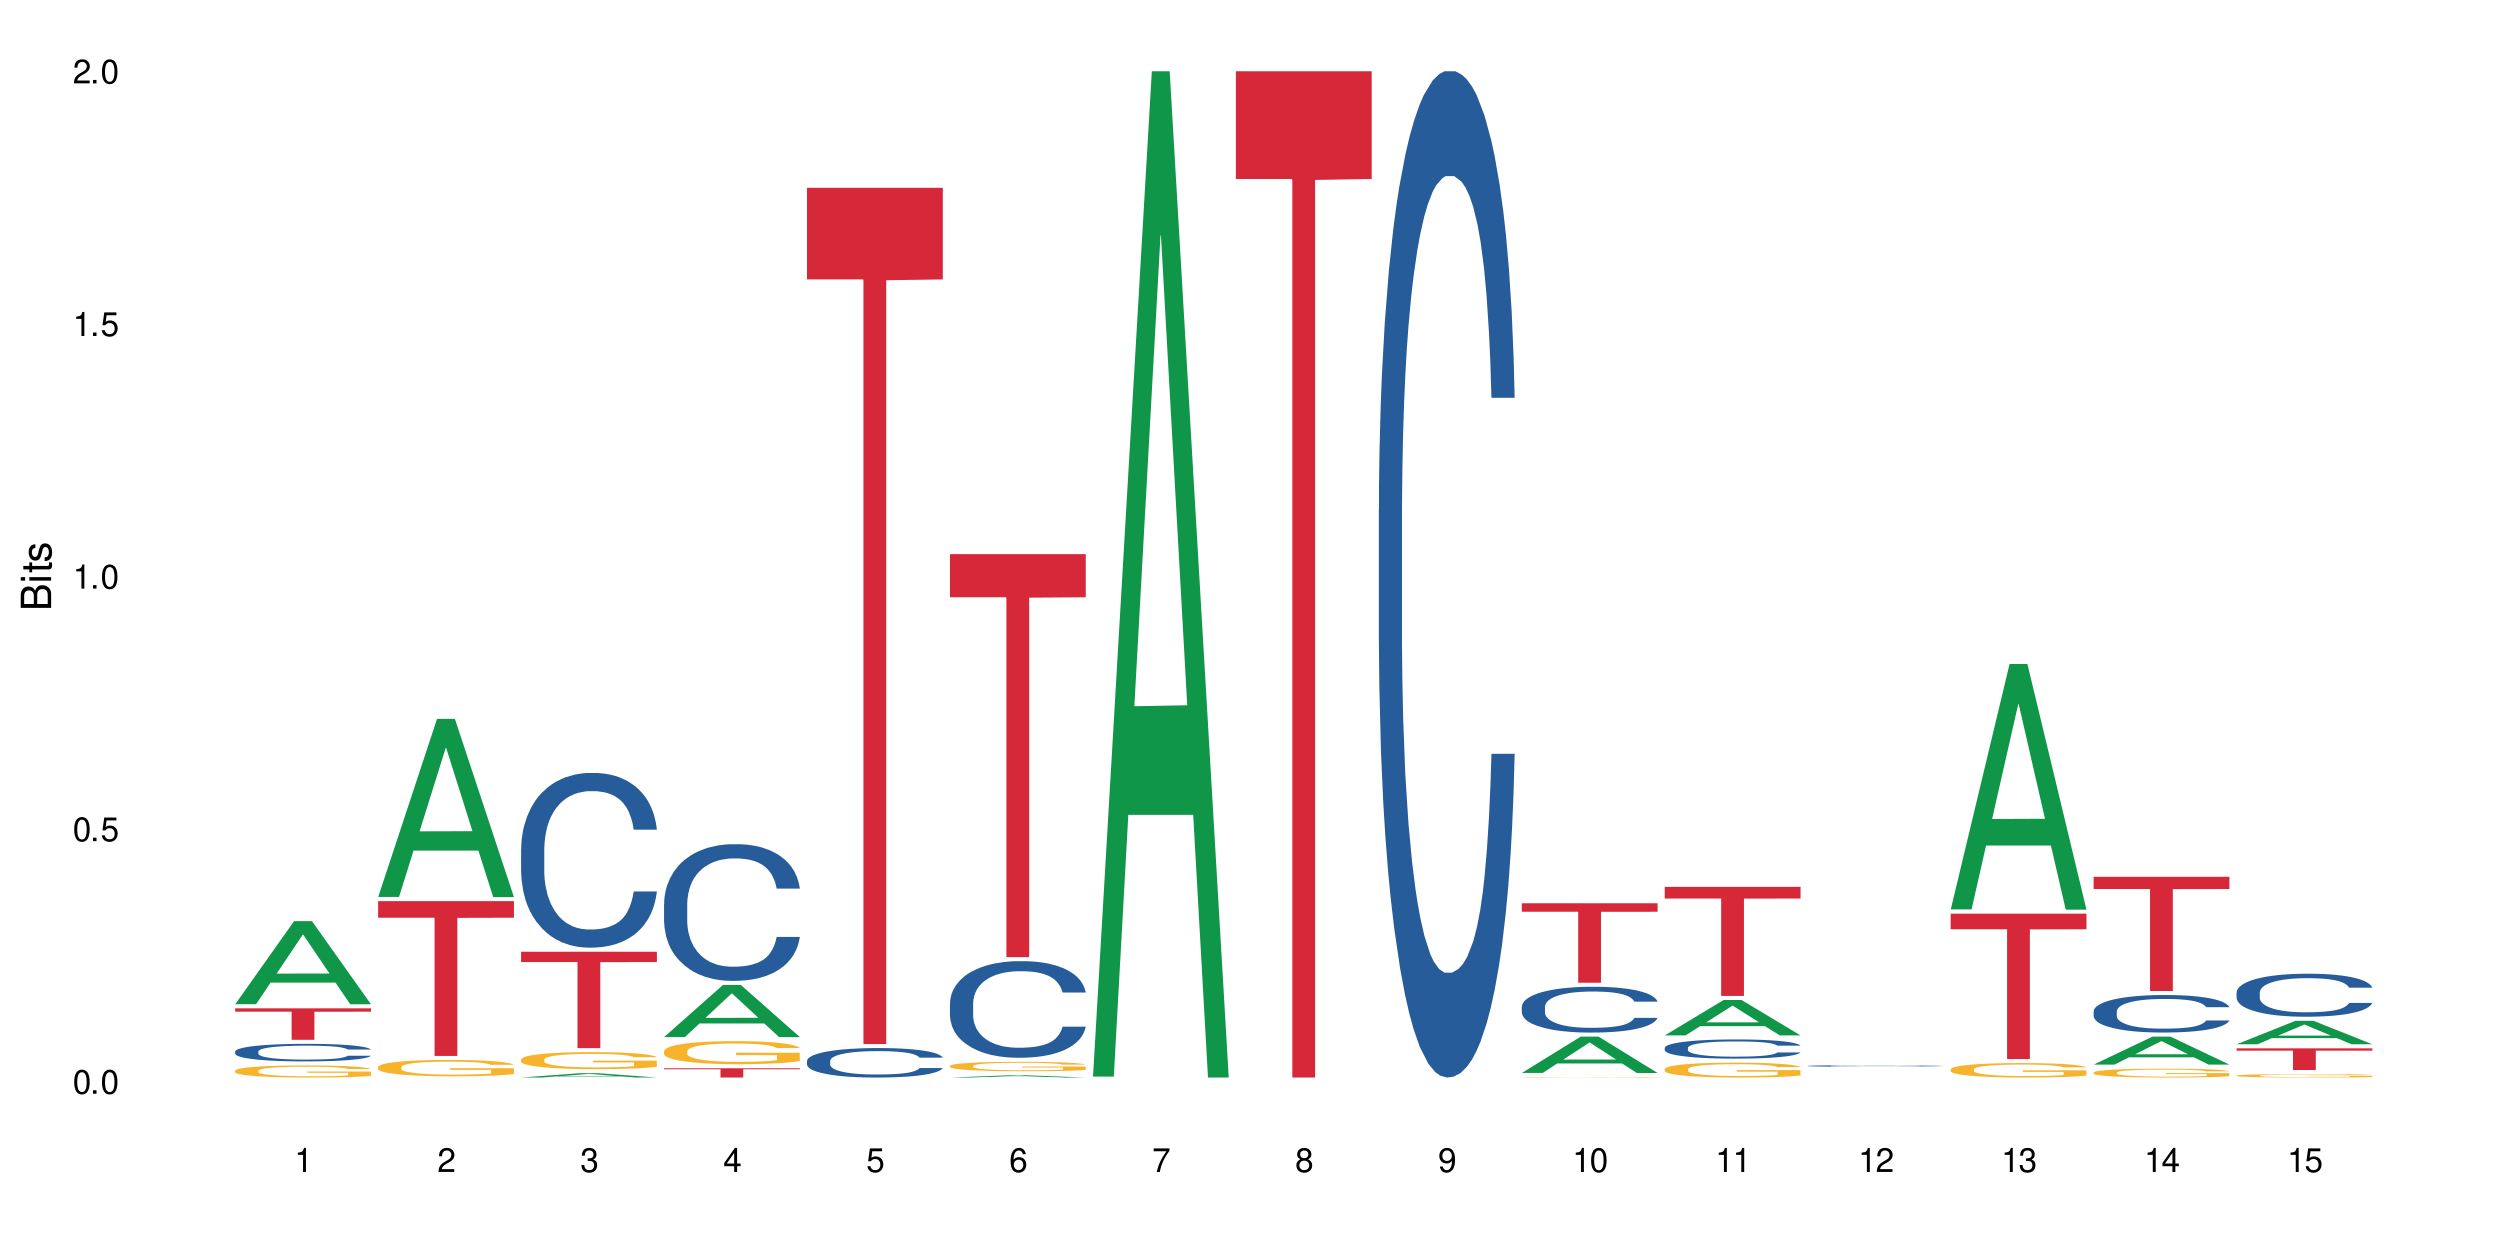 <?xml version="1.0" encoding="UTF-8"?>
<svg xmlns="http://www.w3.org/2000/svg" xmlns:xlink="http://www.w3.org/1999/xlink" width="720" height="360" viewBox="0 0 720 360">
<defs>
<g>
<g id="glyph-0-0">
</g>
<g id="glyph-0-1">
<path d="M 2.641 -6.938 C 2 -6.938 1.422 -6.656 1.078 -6.172 C 0.641 -5.562 0.406 -4.641 0.406 -3.359 C 0.406 -1.016 1.188 0.219 2.641 0.219 C 4.078 0.219 4.859 -1.016 4.859 -3.297 C 4.859 -4.641 4.656 -5.547 4.203 -6.172 C 3.844 -6.656 3.281 -6.938 2.641 -6.938 Z M 2.641 -6.188 C 3.547 -6.188 4 -5.25 4 -3.375 C 4 -1.406 3.562 -0.484 2.625 -0.484 C 1.734 -0.484 1.281 -1.438 1.281 -3.344 C 1.281 -5.25 1.734 -6.188 2.641 -6.188 Z M 2.641 -6.188 "/>
</g>
<g id="glyph-0-2">
<path d="M 1.828 -1 L 0.828 -1 L 0.828 0 L 1.828 0 Z M 1.828 -1 "/>
</g>
<g id="glyph-0-3">
<path d="M 4.562 -6.797 L 1.062 -6.797 L 0.547 -3.094 L 1.328 -3.094 C 1.719 -3.562 2.047 -3.734 2.578 -3.734 C 3.484 -3.734 4.062 -3.109 4.062 -2.094 C 4.062 -1.125 3.484 -0.531 2.578 -0.531 C 1.828 -0.531 1.375 -0.906 1.188 -1.672 L 0.328 -1.672 C 0.453 -1.109 0.547 -0.844 0.75 -0.594 C 1.125 -0.078 1.828 0.219 2.594 0.219 C 3.969 0.219 4.922 -0.781 4.922 -2.219 C 4.922 -3.562 4.031 -4.484 2.719 -4.484 C 2.25 -4.484 1.859 -4.359 1.469 -4.062 L 1.734 -5.969 L 4.562 -5.969 Z M 4.562 -6.797 "/>
</g>
<g id="glyph-0-4">
<path d="M 2.484 -4.938 L 2.484 0 L 3.328 0 L 3.328 -6.938 L 2.766 -6.938 C 2.469 -5.875 2.281 -5.734 0.984 -5.562 L 0.984 -4.938 Z M 2.484 -4.938 "/>
</g>
<g id="glyph-0-5">
<path d="M 4.859 -0.828 L 1.281 -0.828 C 1.359 -1.406 1.672 -1.781 2.5 -2.281 L 3.469 -2.828 C 4.406 -3.344 4.906 -4.062 4.906 -4.906 C 4.906 -5.484 4.672 -6.031 4.266 -6.406 C 3.859 -6.766 3.375 -6.938 2.719 -6.938 C 1.859 -6.938 1.219 -6.625 0.844 -6.031 C 0.609 -5.672 0.5 -5.234 0.484 -4.531 L 1.328 -4.531 C 1.359 -5.016 1.406 -5.281 1.531 -5.516 C 1.75 -5.938 2.188 -6.203 2.703 -6.203 C 3.469 -6.203 4.031 -5.641 4.031 -4.891 C 4.031 -4.344 3.719 -3.859 3.125 -3.516 L 2.234 -3 C 0.812 -2.172 0.406 -1.531 0.328 -0.016 L 4.859 -0.016 Z M 4.859 -0.828 "/>
</g>
<g id="glyph-0-6">
<path d="M 2.125 -3.188 L 2.578 -3.188 C 3.5 -3.188 3.984 -2.766 3.984 -1.922 C 3.984 -1.062 3.469 -0.531 2.594 -0.531 C 1.656 -0.531 1.203 -1 1.156 -2.016 L 0.312 -2.016 C 0.344 -1.453 0.438 -1.094 0.609 -0.781 C 0.953 -0.109 1.625 0.219 2.547 0.219 C 3.953 0.219 4.859 -0.625 4.859 -1.938 C 4.859 -2.828 4.516 -3.297 3.703 -3.594 C 4.344 -3.844 4.656 -4.328 4.656 -5.031 C 4.656 -6.219 3.875 -6.938 2.578 -6.938 C 1.203 -6.938 0.484 -6.172 0.453 -4.703 L 1.297 -4.703 C 1.312 -5.125 1.344 -5.359 1.453 -5.578 C 1.641 -5.969 2.062 -6.203 2.594 -6.203 C 3.344 -6.203 3.797 -5.75 3.797 -5 C 3.797 -4.516 3.609 -4.219 3.25 -4.047 C 3.016 -3.953 2.703 -3.922 2.125 -3.906 Z M 2.125 -3.188 "/>
</g>
<g id="glyph-0-7">
<path d="M 3.141 -1.672 L 3.141 0 L 3.984 0 L 3.984 -1.672 L 4.984 -1.672 L 4.984 -2.438 L 3.984 -2.438 L 3.984 -6.938 L 3.359 -6.938 L 0.266 -2.578 L 0.266 -1.672 Z M 3.141 -2.438 L 1 -2.438 L 3.141 -5.5 Z M 3.141 -2.438 "/>
</g>
<g id="glyph-0-8">
<path d="M 4.781 -5.125 C 4.609 -6.266 3.891 -6.938 2.844 -6.938 C 2.094 -6.938 1.422 -6.578 1.031 -5.953 C 0.594 -5.266 0.406 -4.422 0.406 -3.172 C 0.406 -2 0.578 -1.25 0.984 -0.641 C 1.359 -0.078 1.953 0.219 2.703 0.219 C 3.984 0.219 4.922 -0.75 4.922 -2.094 C 4.922 -3.375 4.062 -4.281 2.844 -4.281 C 2.172 -4.281 1.641 -4.031 1.281 -3.516 C 1.281 -5.234 1.828 -6.188 2.797 -6.188 C 3.391 -6.188 3.797 -5.797 3.938 -5.125 Z M 2.734 -3.531 C 3.547 -3.531 4.062 -2.953 4.062 -2.031 C 4.062 -1.156 3.484 -0.531 2.703 -0.531 C 1.922 -0.531 1.328 -1.188 1.328 -2.078 C 1.328 -2.938 1.906 -3.531 2.734 -3.531 Z M 2.734 -3.531 "/>
</g>
<g id="glyph-0-9">
<path d="M 4.984 -6.797 L 0.438 -6.797 L 0.438 -5.969 L 4.109 -5.969 C 2.5 -3.656 1.828 -2.234 1.328 0 L 2.219 0 C 2.594 -2.172 3.453 -4.047 4.984 -6.094 Z M 4.984 -6.797 "/>
</g>
<g id="glyph-0-10">
<path d="M 3.75 -3.656 C 4.469 -4.094 4.688 -4.438 4.688 -5.078 C 4.688 -6.172 3.844 -6.938 2.641 -6.938 C 1.438 -6.938 0.594 -6.172 0.594 -5.094 C 0.594 -4.438 0.812 -4.094 1.516 -3.656 C 0.734 -3.266 0.359 -2.703 0.359 -1.922 C 0.359 -0.656 1.281 0.219 2.641 0.219 C 3.984 0.219 4.922 -0.656 4.922 -1.922 C 4.922 -2.703 4.531 -3.266 3.75 -3.656 Z M 2.641 -6.188 C 3.359 -6.188 3.812 -5.75 3.812 -5.062 C 3.812 -4.406 3.344 -3.984 2.641 -3.984 C 1.922 -3.984 1.453 -4.406 1.453 -5.078 C 1.453 -5.75 1.922 -6.188 2.641 -6.188 Z M 2.641 -3.266 C 3.484 -3.266 4.062 -2.719 4.062 -1.906 C 4.062 -1.078 3.484 -0.531 2.625 -0.531 C 1.797 -0.531 1.219 -1.094 1.219 -1.906 C 1.219 -2.719 1.781 -3.266 2.641 -3.266 Z M 2.641 -3.266 "/>
</g>
<g id="glyph-0-11">
<path d="M 0.516 -1.578 C 0.672 -0.453 1.406 0.219 2.438 0.219 C 3.188 0.219 3.859 -0.141 4.266 -0.766 C 4.688 -1.453 4.891 -2.297 4.891 -3.547 C 4.891 -4.719 4.703 -5.453 4.312 -6.078 C 3.938 -6.641 3.344 -6.938 2.594 -6.938 C 1.297 -6.938 0.359 -5.969 0.359 -4.625 C 0.359 -3.344 1.234 -2.453 2.453 -2.453 C 3.094 -2.453 3.578 -2.672 4.016 -3.203 C 4 -1.484 3.469 -0.531 2.5 -0.531 C 1.906 -0.531 1.484 -0.906 1.359 -1.578 Z M 2.578 -6.203 C 3.375 -6.203 3.969 -5.531 3.969 -4.641 C 3.969 -3.797 3.391 -3.188 2.547 -3.188 C 1.734 -3.188 1.234 -3.766 1.234 -4.688 C 1.234 -5.562 1.797 -6.203 2.578 -6.203 Z M 2.578 -6.203 "/>
</g>
<g id="glyph-1-0">
</g>
<g id="glyph-1-1">
<path d="M 0 -0.953 L 0 -4.891 C 0 -5.719 -0.234 -6.344 -0.734 -6.797 C -1.188 -7.234 -1.812 -7.469 -2.5 -7.469 C -3.547 -7.469 -4.188 -7 -4.625 -5.875 C -4.984 -6.688 -5.625 -7.094 -6.531 -7.094 C -7.172 -7.094 -7.734 -6.859 -8.141 -6.391 C -8.562 -5.922 -8.75 -5.344 -8.75 -4.5 L -8.75 -0.953 Z M -4.984 -2.062 L -7.766 -2.062 L -7.766 -4.219 C -7.766 -4.844 -7.688 -5.203 -7.453 -5.5 C -7.219 -5.812 -6.859 -5.969 -6.375 -5.969 C -5.891 -5.969 -5.531 -5.812 -5.297 -5.5 C -5.062 -5.203 -4.984 -4.844 -4.984 -4.219 Z M -0.984 -2.062 L -4 -2.062 L -4 -4.781 C -4 -5.766 -3.438 -6.359 -2.484 -6.359 C -1.547 -6.359 -0.984 -5.766 -0.984 -4.781 Z M -0.984 -2.062 "/>
</g>
<g id="glyph-1-2">
<path d="M -6.281 -1.797 L -6.281 -0.797 L 0 -0.797 L 0 -1.797 Z M -8.75 -1.797 L -8.75 -0.797 L -7.484 -0.797 L -7.484 -1.797 Z M -8.75 -1.797 "/>
</g>
<g id="glyph-1-3">
<path d="M -6.281 -3.047 L -6.281 -2.016 L -8.016 -2.016 L -8.016 -1.016 L -6.281 -1.016 L -6.281 -0.172 L -5.469 -0.172 L -5.469 -1.016 L -0.719 -1.016 C -0.078 -1.016 0.281 -1.453 0.281 -2.234 C 0.281 -2.5 0.25 -2.719 0.188 -3.047 L -0.641 -3.047 C -0.609 -2.906 -0.594 -2.766 -0.594 -2.562 C -0.594 -2.141 -0.719 -2.016 -1.156 -2.016 L -5.469 -2.016 L -5.469 -3.047 Z M -6.281 -3.047 "/>
</g>
<g id="glyph-1-4">
<path d="M -4.531 -5.25 C -5.766 -5.25 -6.469 -4.422 -6.469 -2.969 C -6.469 -1.516 -5.719 -0.562 -4.547 -0.562 C -3.562 -0.562 -3.094 -1.062 -2.734 -2.562 L -2.516 -3.484 C -2.344 -4.188 -2.094 -4.469 -1.641 -4.469 C -1.047 -4.469 -0.641 -3.875 -0.641 -3 C -0.641 -2.453 -0.797 -2 -1.062 -1.75 C -1.25 -1.594 -1.422 -1.531 -1.875 -1.469 L -1.875 -0.406 C -0.422 -0.453 0.281 -1.266 0.281 -2.922 C 0.281 -4.5 -0.5 -5.516 -1.719 -5.516 C -2.656 -5.516 -3.172 -4.984 -3.469 -3.734 L -3.703 -2.766 C -3.891 -1.953 -4.156 -1.609 -4.594 -1.609 C -5.188 -1.609 -5.547 -2.125 -5.547 -2.938 C -5.547 -3.75 -5.203 -4.172 -4.531 -4.203 Z M -4.531 -5.25 "/>
</g>
</g>
</defs>
<rect x="-72" y="-36" width="864" height="432" fill="rgb(100%, 100%, 100%)" fill-opacity="1"/>
<path fill-rule="nonzero" fill="rgb(6.275%, 58.824%, 28.235%)" fill-opacity="1" d="M 67.73 289.211 L 67.773 289.188 L 84.695 265.281 L 89.836 265.281 L 106.844 289.23 L 100.867 289.23 L 96.605 282.98 L 77.926 282.98 L 73.75 289.211 L 67.73 289.211 L 79.723 280.395 L 94.895 280.371 L 87.328 269.195 L 87.246 269.172 L 87.16 269.238 L 79.684 280.371 L 79.723 280.395 Z M 67.73 289.211 "/>
<path fill-rule="nonzero" fill="rgb(14.51%, 36.078%, 60%)" fill-opacity="1" d="M 67.73 302.832 L 67.777 302.828 L 67.777 302.715 L 67.922 302.539 L 68.254 302.316 L 68.59 302.164 L 69.449 301.895 L 70.641 301.629 L 71.879 301.426 L 72.785 301.305 L 73.598 301.215 L 75.457 301.043 L 76.652 300.953 L 77.938 300.875 L 79.512 300.797 L 80.656 300.75 L 83.234 300.676 L 85.141 300.645 L 86.621 300.633 L 89.816 300.633 L 91.723 300.648 L 93.105 300.672 L 94.633 300.711 L 95.922 300.75 L 98.164 300.852 L 100.168 300.984 L 101.074 301.055 L 102.504 301.199 L 103.602 301.34 L 104.363 301.457 L 105.223 301.629 L 105.984 301.836 L 106.559 302.074 L 106.844 302.273 L 100.168 302.273 L 99.832 302.086 L 99.449 301.945 L 98.734 301.754 L 98.02 301.621 L 97.02 301.484 L 96.113 301.398 L 94.871 301.312 L 93.773 301.254 L 92.629 301.215 L 91.531 301.188 L 89.434 301.156 L 87 301.156 L 86.094 301.168 L 84.234 301.203 L 83.234 301.238 L 81.801 301.301 L 80.801 301.363 L 79.609 301.453 L 78.797 301.531 L 77.797 301.652 L 77.078 301.758 L 76.27 301.91 L 75.793 302.027 L 75.363 302.156 L 74.98 302.309 L 74.695 302.469 L 74.504 302.641 L 74.41 302.809 L 74.41 303.523 L 74.504 303.691 L 74.742 303.887 L 75.363 304.168 L 76.27 304.41 L 77.32 304.605 L 78.32 304.746 L 78.891 304.809 L 79.656 304.883 L 80.848 304.977 L 82.566 305.066 L 83.566 305.105 L 85.094 305.141 L 86.668 305.16 L 88.766 305.16 L 90.625 305.141 L 91.867 305.117 L 93.156 305.082 L 94.918 305.004 L 96.016 304.93 L 96.969 304.84 L 97.688 304.754 L 98.164 304.68 L 98.879 304.535 L 99.449 304.379 L 99.879 304.219 L 100.168 304.059 L 106.844 304.059 L 106.559 304.246 L 106.129 304.426 L 105.699 304.559 L 105.031 304.723 L 104.27 304.863 L 103.172 305.027 L 102.266 305.133 L 101.074 305.25 L 99.977 305.336 L 98.781 305.414 L 97.02 305.508 L 95.875 305.555 L 94.633 305.594 L 93.156 305.633 L 91.293 305.664 L 89.289 305.684 L 87.43 305.688 L 85.426 305.68 L 83.949 305.66 L 81.992 305.617 L 79.559 305.535 L 77.797 305.445 L 76.414 305.359 L 75.219 305.266 L 73.883 305.141 L 72.168 304.938 L 71.117 304.781 L 70.402 304.652 L 69.59 304.473 L 69.02 304.309 L 68.352 304.051 L 67.875 303.723 L 67.73 303.469 Z M 67.73 302.832 "/>
<path fill-rule="nonzero" fill="rgb(96.863%, 70.196%, 16.863%)" fill-opacity="1" d="M 67.73 308.344 L 67.777 308.34 L 67.777 308.277 L 67.969 308.133 L 68.445 307.934 L 69.066 307.773 L 69.734 307.645 L 70.164 307.578 L 70.879 307.484 L 71.5 307.414 L 73.074 307.27 L 75.078 307.137 L 76.172 307.078 L 77.414 307.027 L 79.18 306.965 L 79.988 306.941 L 82.469 306.891 L 85.285 306.859 L 88.383 306.852 L 89.816 306.855 L 91.77 306.867 L 94.441 306.902 L 95.969 306.934 L 97.16 306.965 L 98.402 307.008 L 99.926 307.07 L 101.359 307.148 L 102.504 307.223 L 103.648 307.32 L 104.602 307.422 L 105.414 307.531 L 106.129 307.664 L 106.559 307.777 L 106.844 307.887 L 100.215 307.887 L 99.832 307.777 L 99.402 307.691 L 98.688 307.586 L 97.973 307.508 L 97.258 307.449 L 95.922 307.367 L 94.777 307.316 L 93.344 307.27 L 91.961 307.242 L 90.387 307.223 L 89.434 307.215 L 86.906 307.215 L 84.617 307.238 L 83.281 307.266 L 82.328 307.289 L 80.992 307.336 L 80.18 307.375 L 79.703 307.402 L 78.273 307.5 L 77.32 307.59 L 76.793 307.648 L 76.125 307.746 L 75.648 307.832 L 75.125 307.957 L 74.84 308.055 L 74.457 308.27 L 74.41 308.84 L 74.551 308.961 L 74.84 309.094 L 75.219 309.207 L 75.793 309.328 L 76.363 309.422 L 77.367 309.543 L 78.227 309.625 L 78.891 309.68 L 80.18 309.766 L 80.703 309.797 L 81.945 309.852 L 83.234 309.898 L 84.809 309.934 L 86 309.953 L 87.906 309.969 L 90.34 309.969 L 93.203 309.949 L 95.016 309.926 L 96.254 309.898 L 97.066 309.879 L 98.066 309.844 L 98.781 309.812 L 99.449 309.777 L 100.262 309.723 L 100.262 308.961 L 88.48 308.957 L 88.48 308.602 L 106.797 308.602 L 106.844 309.844 L 105.844 309.93 L 104.602 310.012 L 103.41 310.074 L 102.168 310.129 L 100.406 310.188 L 98.973 310.227 L 96.781 310.273 L 94.777 310.301 L 92.676 310.32 L 90.816 310.328 L 88.621 310.332 L 86.668 310.324 L 84.57 310.309 L 82.898 310.281 L 81.371 310.25 L 79.848 310.207 L 77.938 310.141 L 76.699 310.086 L 75.41 310.02 L 74.121 309.941 L 72.977 309.855 L 72.215 309.789 L 71.453 309.711 L 70.641 309.617 L 69.879 309.508 L 69.305 309.41 L 68.781 309.301 L 68.398 309.195 L 68.016 309.051 L 67.828 308.938 L 67.73 308.84 Z M 67.73 308.344 "/>
<path fill-rule="nonzero" fill="rgb(83.922%, 15.686%, 22.353%)" fill-opacity="1" d="M 67.73 290.395 L 106.844 290.395 L 106.844 291.367 L 90.543 291.375 L 90.543 299.469 L 83.984 299.469 L 83.984 291.383 L 83.891 291.367 L 67.73 291.367 Z M 67.73 290.395 "/>
<path fill-rule="nonzero" fill="rgb(6.275%, 58.824%, 28.235%)" fill-opacity="1" d="M 108.902 258.32 L 108.945 258.27 L 125.867 207.031 L 131.008 207.031 L 148.016 258.367 L 142.039 258.367 L 137.777 244.965 L 119.098 244.965 L 114.922 258.32 L 108.902 258.32 L 120.895 239.422 L 136.062 239.375 L 128.5 215.418 L 128.418 215.371 L 128.332 215.516 L 120.855 239.375 L 120.895 239.422 Z M 108.902 258.32 "/>
<path fill-rule="nonzero" fill="rgb(96.863%, 70.196%, 16.863%)" fill-opacity="1" d="M 108.902 307.285 L 108.949 307.281 L 108.949 307.195 L 109.141 307 L 109.617 306.734 L 110.238 306.516 L 110.906 306.344 L 111.336 306.254 L 112.051 306.125 L 112.672 306.027 L 114.246 305.836 L 116.25 305.656 L 117.344 305.578 L 118.586 305.504 L 120.352 305.422 L 121.16 305.391 L 123.641 305.324 L 126.457 305.281 L 129.555 305.266 L 130.988 305.273 L 132.941 305.289 L 135.613 305.336 L 137.141 305.379 L 138.332 305.422 L 139.574 305.477 L 141.098 305.562 L 142.531 305.668 L 143.676 305.77 L 144.82 305.898 L 145.773 306.039 L 146.586 306.188 L 147.301 306.367 L 147.73 306.52 L 148.016 306.668 L 141.387 306.668 L 141.004 306.52 L 140.574 306.402 L 139.859 306.262 L 139.145 306.156 L 138.43 306.074 L 137.094 305.965 L 135.949 305.895 L 134.516 305.836 L 133.133 305.797 L 131.559 305.77 L 130.605 305.762 L 128.078 305.762 L 125.789 305.793 L 124.453 305.828 L 123.5 305.859 L 122.164 305.926 L 121.352 305.977 L 120.875 306.012 L 119.445 306.145 L 118.488 306.266 L 117.965 306.348 L 117.297 306.477 L 116.82 306.594 L 116.297 306.766 L 116.008 306.895 L 115.629 307.188 L 115.582 307.961 L 115.723 308.121 L 116.008 308.301 L 116.391 308.453 L 116.965 308.617 L 117.535 308.742 L 118.539 308.91 L 119.395 309.023 L 120.062 309.094 L 121.352 309.211 L 121.875 309.25 L 123.117 309.328 L 124.406 309.387 L 125.98 309.438 L 127.172 309.465 L 129.078 309.484 L 131.512 309.484 L 134.375 309.461 L 136.188 309.426 L 137.426 309.391 L 138.238 309.363 L 139.238 309.312 L 139.953 309.27 L 140.621 309.223 L 141.434 309.152 L 141.434 308.121 L 129.652 308.117 L 129.652 307.637 L 147.969 307.633 L 148.016 309.312 L 147.016 309.43 L 145.773 309.543 L 144.582 309.629 L 143.34 309.703 L 141.578 309.781 L 140.145 309.836 L 137.949 309.895 L 135.949 309.934 L 133.848 309.961 L 131.988 309.973 L 129.793 309.977 L 127.84 309.969 L 125.742 309.941 L 124.07 309.906 L 122.543 309.863 L 121.02 309.809 L 119.109 309.719 L 117.871 309.645 L 116.582 309.555 L 115.293 309.449 L 114.148 309.332 L 113.387 309.242 L 112.625 309.137 L 111.812 309.008 L 111.051 308.863 L 110.477 308.73 L 109.953 308.578 L 109.57 308.438 L 109.188 308.242 L 108.996 308.09 L 108.902 307.957 Z M 108.902 307.285 "/>
<path fill-rule="nonzero" fill="rgb(83.922%, 15.686%, 22.353%)" fill-opacity="1" d="M 108.902 259.531 L 148.016 259.531 L 148.016 264.301 L 131.715 264.344 L 131.715 304.105 L 125.156 304.105 L 125.156 264.387 L 125.062 264.301 L 108.902 264.301 Z M 108.902 259.531 "/>
<path fill-rule="nonzero" fill="rgb(6.275%, 58.824%, 28.235%)" fill-opacity="1" d="M 150.074 310.332 L 150.117 310.328 L 167.039 309.074 L 172.18 309.074 L 189.188 310.332 L 183.211 310.332 L 178.949 310.004 L 160.27 310.004 L 156.09 310.332 L 150.074 310.332 L 162.066 309.867 L 177.234 309.867 L 169.672 309.281 L 169.59 309.277 L 169.504 309.281 L 162.027 309.867 L 162.066 309.867 Z M 150.074 310.332 "/>
<path fill-rule="nonzero" fill="rgb(14.51%, 36.078%, 60%)" fill-opacity="1" d="M 150.074 244.512 L 150.121 244.465 L 150.121 243.363 L 150.266 241.613 L 150.598 239.406 L 150.934 237.891 L 151.793 235.176 L 152.984 232.555 L 154.223 230.531 L 155.129 229.336 L 155.941 228.414 L 157.801 226.715 L 158.992 225.84 L 160.281 225.059 L 161.855 224.277 L 163 223.816 L 165.578 223.082 L 167.484 222.758 L 168.965 222.621 L 172.16 222.621 L 174.066 222.805 L 175.449 223.035 L 176.977 223.402 L 178.266 223.816 L 180.508 224.828 L 182.508 226.117 L 183.414 226.852 L 184.848 228.277 L 185.945 229.656 L 186.707 230.852 L 187.566 232.555 L 188.328 234.625 L 188.902 236.969 L 189.188 238.949 L 182.508 238.949 L 182.176 237.109 L 181.793 235.684 L 181.078 233.797 L 180.363 232.465 L 179.359 231.129 L 178.453 230.254 L 177.215 229.383 L 176.117 228.828 L 174.973 228.414 L 173.875 228.141 L 171.777 227.863 L 169.344 227.863 L 168.438 227.957 L 166.578 228.324 L 165.578 228.645 L 164.145 229.289 L 163.145 229.887 L 161.953 230.809 L 161.141 231.59 L 160.137 232.785 L 159.422 233.844 L 158.613 235.359 L 158.137 236.512 L 157.707 237.797 L 157.324 239.316 L 157.039 240.926 L 156.848 242.629 L 156.754 244.281 L 156.754 251.41 L 156.848 253.066 L 157.086 255 L 157.707 257.805 L 158.613 260.242 L 159.66 262.172 L 160.664 263.555 L 161.234 264.195 L 162 264.934 L 163.191 265.852 L 164.91 266.773 L 165.91 267.141 L 167.438 267.508 L 169.012 267.691 L 171.109 267.691 L 172.969 267.508 L 174.211 267.277 L 175.496 266.91 L 177.262 266.129 L 178.359 265.391 L 179.312 264.52 L 180.027 263.645 L 180.508 262.91 L 181.223 261.484 L 181.793 259.918 L 182.223 258.309 L 182.508 256.746 L 189.188 256.746 L 188.902 258.586 L 188.473 260.379 L 188.043 261.715 L 187.375 263.324 L 186.613 264.75 L 185.516 266.359 L 184.609 267.418 L 183.414 268.566 L 182.32 269.441 L 181.125 270.223 L 179.359 271.141 L 178.215 271.602 L 176.977 272.016 L 175.496 272.383 L 173.637 272.707 L 171.633 272.891 L 169.773 272.934 L 167.77 272.844 L 166.293 272.66 L 164.336 272.246 L 161.902 271.418 L 160.137 270.543 L 158.754 269.668 L 157.562 268.75 L 156.227 267.508 L 154.512 265.484 L 153.461 263.922 L 152.746 262.633 L 151.934 260.84 L 151.363 259.23 L 150.695 256.652 L 150.219 253.391 L 150.074 250.859 Z M 150.074 244.512 "/>
<path fill-rule="nonzero" fill="rgb(96.863%, 70.196%, 16.863%)" fill-opacity="1" d="M 150.074 305.113 L 150.121 305.109 L 150.121 305.02 L 150.312 304.816 L 150.789 304.543 L 151.41 304.312 L 152.078 304.133 L 152.508 304.039 L 153.223 303.906 L 153.844 303.809 L 155.418 303.605 L 157.418 303.418 L 158.516 303.34 L 159.758 303.262 L 161.523 303.18 L 162.332 303.148 L 164.812 303.074 L 167.629 303.031 L 170.727 303.016 L 172.16 303.023 L 174.113 303.039 L 176.785 303.09 L 178.312 303.133 L 179.504 303.18 L 180.746 303.238 L 182.27 303.324 L 183.703 303.434 L 184.848 303.539 L 185.992 303.676 L 186.945 303.816 L 187.758 303.973 L 188.473 304.16 L 188.902 304.316 L 189.188 304.473 L 182.559 304.473 L 182.176 304.316 L 181.746 304.195 L 181.031 304.051 L 180.316 303.941 L 179.602 303.859 L 178.266 303.742 L 177.121 303.668 L 175.688 303.605 L 174.305 303.566 L 172.73 303.539 L 171.777 303.531 L 169.25 303.531 L 166.961 303.562 L 165.625 303.598 L 164.672 303.633 L 163.336 303.699 L 162.523 303.754 L 162.047 303.789 L 160.617 303.93 L 159.66 304.055 L 159.137 304.141 L 158.469 304.273 L 157.992 304.395 L 157.469 304.574 L 157.18 304.707 L 156.801 305.012 L 156.754 305.816 L 156.895 305.984 L 157.18 306.168 L 157.562 306.328 L 158.137 306.5 L 158.707 306.629 L 159.711 306.801 L 160.566 306.918 L 161.234 306.992 L 162.523 307.113 L 163.047 307.156 L 164.289 307.234 L 165.578 307.297 L 167.148 307.352 L 168.344 307.379 L 170.25 307.402 L 172.684 307.402 L 175.547 307.375 L 177.359 307.34 L 178.598 307.301 L 179.41 307.27 L 180.41 307.223 L 181.125 307.176 L 181.793 307.129 L 182.605 307.051 L 182.605 305.984 L 170.824 305.98 L 170.824 305.48 L 189.141 305.477 L 189.188 307.223 L 188.188 307.344 L 186.945 307.457 L 185.754 307.547 L 184.512 307.625 L 182.746 307.707 L 181.316 307.762 L 179.121 307.824 L 177.121 307.867 L 175.02 307.891 L 173.16 307.906 L 170.965 307.91 L 169.012 307.902 L 166.91 307.875 L 165.242 307.84 L 163.715 307.793 L 162.191 307.734 L 160.281 307.641 L 159.043 307.566 L 157.754 307.473 L 156.465 307.359 L 155.32 307.238 L 154.559 307.145 L 153.793 307.039 L 152.984 306.906 L 152.219 306.754 L 151.648 306.613 L 151.125 306.457 L 150.742 306.309 L 150.359 306.109 L 150.168 305.949 L 150.074 305.809 Z M 150.074 305.113 "/>
<path fill-rule="nonzero" fill="rgb(83.922%, 15.686%, 22.353%)" fill-opacity="1" d="M 150.074 274.098 L 189.188 274.098 L 189.188 277.07 L 172.887 277.098 L 172.887 301.855 L 166.328 301.855 L 166.328 277.121 L 166.234 277.07 L 150.074 277.07 Z M 150.074 274.098 "/>
<path fill-rule="nonzero" fill="rgb(6.275%, 58.824%, 28.235%)" fill-opacity="1" d="M 191.246 298.672 L 191.289 298.66 L 208.211 283.664 L 213.352 283.664 L 230.359 298.688 L 224.383 298.688 L 220.121 294.766 L 201.441 294.766 L 197.262 298.672 L 191.246 298.672 L 203.238 293.145 L 218.406 293.129 L 210.844 286.117 L 210.762 286.105 L 210.676 286.148 L 203.195 293.129 L 203.238 293.145 Z M 191.246 298.672 "/>
<path fill-rule="nonzero" fill="rgb(14.51%, 36.078%, 60%)" fill-opacity="1" d="M 191.246 260.266 L 191.293 260.23 L 191.293 259.367 L 191.438 258 L 191.77 256.273 L 192.105 255.086 L 192.965 252.961 L 194.156 250.91 L 195.395 249.328 L 196.301 248.395 L 197.113 247.672 L 198.973 246.34 L 200.164 245.656 L 201.453 245.047 L 203.027 244.434 L 204.172 244.074 L 206.746 243.5 L 208.656 243.246 L 210.133 243.141 L 213.332 243.141 L 215.238 243.285 L 216.621 243.465 L 218.148 243.75 L 219.438 244.074 L 221.676 244.867 L 223.68 245.875 L 224.586 246.449 L 226.02 247.566 L 227.117 248.645 L 227.879 249.578 L 228.738 250.91 L 229.5 252.531 L 230.074 254.363 L 230.359 255.914 L 223.68 255.914 L 223.348 254.473 L 222.965 253.359 L 222.25 251.883 L 221.535 250.84 L 220.531 249.797 L 219.625 249.113 L 218.387 248.43 L 217.289 247.996 L 216.145 247.672 L 215.047 247.457 L 212.949 247.242 L 210.516 247.242 L 209.609 247.312 L 207.75 247.602 L 206.746 247.852 L 205.316 248.355 L 204.316 248.824 L 203.121 249.543 L 202.312 250.156 L 201.309 251.09 L 200.594 251.918 L 199.785 253.105 L 199.309 254.004 L 198.879 255.012 L 198.496 256.199 L 198.211 257.461 L 198.02 258.789 L 197.922 260.086 L 197.922 265.664 L 198.02 266.957 L 198.258 268.469 L 198.879 270.664 L 199.785 272.57 L 200.832 274.082 L 201.836 275.16 L 202.406 275.664 L 203.172 276.242 L 204.363 276.961 L 206.082 277.68 L 207.082 277.969 L 208.609 278.254 L 210.184 278.398 L 212.281 278.398 L 214.141 278.254 L 215.383 278.074 L 216.668 277.789 L 218.434 277.176 L 219.531 276.602 L 220.484 275.918 L 221.199 275.234 L 221.676 274.656 L 222.395 273.543 L 222.965 272.32 L 223.395 271.059 L 223.68 269.836 L 230.359 269.836 L 230.074 271.273 L 229.645 272.68 L 229.215 273.723 L 228.547 274.98 L 227.781 276.098 L 226.688 277.355 L 225.781 278.184 L 224.586 279.082 L 223.488 279.766 L 222.297 280.379 L 220.531 281.098 L 219.387 281.457 L 218.148 281.781 L 216.668 282.07 L 214.809 282.32 L 212.805 282.465 L 210.945 282.5 L 208.941 282.43 L 207.465 282.285 L 205.508 281.961 L 203.074 281.312 L 201.309 280.629 L 199.926 279.945 L 198.734 279.227 L 197.398 278.254 L 195.684 276.672 L 194.633 275.449 L 193.918 274.441 L 193.105 273.039 L 192.535 271.777 L 191.867 269.766 L 191.391 267.211 L 191.246 265.23 Z M 191.246 260.266 "/>
<path fill-rule="nonzero" fill="rgb(96.863%, 70.196%, 16.863%)" fill-opacity="1" d="M 191.246 302.695 L 191.293 302.688 L 191.293 302.566 L 191.484 302.293 L 191.961 301.918 L 192.582 301.609 L 193.25 301.367 L 193.68 301.238 L 194.395 301.059 L 195.016 300.926 L 196.59 300.652 L 198.59 300.398 L 199.688 300.289 L 200.93 300.184 L 202.695 300.07 L 203.504 300.027 L 205.984 299.93 L 208.801 299.871 L 211.898 299.852 L 213.332 299.855 L 215.285 299.883 L 217.957 299.949 L 219.484 300.008 L 220.676 300.07 L 221.918 300.148 L 223.441 300.27 L 224.875 300.414 L 226.02 300.559 L 227.164 300.742 L 228.117 300.938 L 228.93 301.148 L 229.645 301.402 L 230.074 301.617 L 230.359 301.828 L 223.73 301.828 L 223.348 301.617 L 222.918 301.453 L 222.203 301.25 L 221.488 301.105 L 220.77 300.992 L 219.438 300.832 L 218.293 300.738 L 216.859 300.652 L 215.477 300.598 L 213.902 300.559 L 212.949 300.547 L 210.422 300.547 L 208.133 300.59 L 206.797 300.641 L 205.84 300.688 L 204.508 300.777 L 203.695 300.852 L 203.219 300.898 L 201.789 301.09 L 200.832 301.258 L 200.309 301.371 L 199.641 301.555 L 199.164 301.719 L 198.641 301.961 L 198.352 302.145 L 197.973 302.555 L 197.922 303.645 L 198.066 303.875 L 198.352 304.125 L 198.734 304.344 L 199.309 304.574 L 199.879 304.75 L 200.883 304.984 L 201.738 305.145 L 202.406 305.246 L 203.695 305.41 L 204.219 305.465 L 205.461 305.574 L 206.746 305.66 L 208.32 305.73 L 209.516 305.77 L 211.422 305.797 L 213.855 305.797 L 216.719 305.762 L 218.531 305.715 L 219.77 305.664 L 220.582 305.621 L 221.582 305.555 L 222.297 305.496 L 222.965 305.43 L 223.777 305.324 L 223.777 303.875 L 211.996 303.871 L 211.996 303.191 L 230.312 303.188 L 230.359 305.555 L 229.355 305.719 L 228.117 305.879 L 226.926 306 L 225.684 306.102 L 223.918 306.215 L 222.488 306.289 L 220.293 306.375 L 218.293 306.43 L 216.191 306.465 L 214.332 306.484 L 212.137 306.488 L 210.184 306.477 L 208.082 306.441 L 206.414 306.391 L 204.887 306.332 L 203.359 306.254 L 201.453 306.125 L 200.215 306.023 L 198.926 305.895 L 197.637 305.742 L 196.492 305.582 L 195.73 305.453 L 194.965 305.309 L 194.156 305.125 L 193.391 304.918 L 192.82 304.73 L 192.297 304.52 L 191.914 304.32 L 191.531 304.047 L 191.34 303.828 L 191.246 303.641 Z M 191.246 302.695 "/>
<path fill-rule="nonzero" fill="rgb(83.922%, 15.686%, 22.353%)" fill-opacity="1" d="M 191.246 307.652 L 230.359 307.652 L 230.359 307.941 L 214.059 307.941 L 214.059 310.332 L 207.5 310.332 L 207.5 307.945 L 207.402 307.941 L 191.246 307.941 Z M 191.246 307.652 "/>
<path fill-rule="nonzero" fill="rgb(14.51%, 36.078%, 60%)" fill-opacity="1" d="M 232.418 305.539 L 232.465 305.531 L 232.465 305.348 L 232.609 305.051 L 232.941 304.68 L 233.277 304.422 L 234.133 303.965 L 235.328 303.523 L 236.566 303.184 L 237.473 302.98 L 238.285 302.824 L 240.145 302.539 L 241.336 302.391 L 242.625 302.258 L 244.199 302.129 L 245.344 302.051 L 247.918 301.926 L 249.828 301.871 L 251.305 301.848 L 254.504 301.848 L 256.41 301.879 L 257.793 301.918 L 259.32 301.98 L 260.609 302.051 L 262.848 302.223 L 264.852 302.438 L 265.758 302.562 L 267.191 302.801 L 268.285 303.035 L 269.051 303.238 L 269.91 303.523 L 270.672 303.871 L 271.246 304.27 L 271.531 304.602 L 264.852 304.602 L 264.52 304.293 L 264.137 304.051 L 263.422 303.734 L 262.707 303.508 L 261.703 303.285 L 260.797 303.137 L 259.559 302.988 L 258.461 302.895 L 257.316 302.824 L 256.219 302.777 L 254.121 302.734 L 251.688 302.734 L 250.781 302.75 L 248.922 302.809 L 247.918 302.863 L 246.488 302.973 L 245.488 303.074 L 244.293 303.23 L 243.484 303.359 L 242.48 303.562 L 241.766 303.742 L 240.957 303.996 L 240.48 304.191 L 240.051 304.406 L 239.668 304.664 L 239.383 304.934 L 239.191 305.223 L 239.094 305.5 L 239.094 306.703 L 239.191 306.98 L 239.43 307.309 L 240.051 307.781 L 240.957 308.191 L 242.004 308.52 L 243.008 308.75 L 243.578 308.859 L 244.344 308.984 L 245.535 309.137 L 247.25 309.293 L 248.254 309.355 L 249.781 309.418 L 251.355 309.449 L 253.453 309.449 L 255.312 309.418 L 256.555 309.379 L 257.84 309.316 L 259.605 309.184 L 260.703 309.062 L 261.656 308.914 L 262.371 308.766 L 262.848 308.641 L 263.566 308.402 L 264.137 308.137 L 264.566 307.867 L 264.852 307.602 L 271.531 307.602 L 271.246 307.914 L 270.816 308.215 L 270.387 308.441 L 269.719 308.711 L 268.953 308.953 L 267.859 309.223 L 266.953 309.402 L 265.758 309.598 L 264.66 309.742 L 263.469 309.875 L 261.703 310.031 L 260.559 310.109 L 259.32 310.176 L 257.84 310.238 L 255.98 310.293 L 253.977 310.324 L 252.117 310.332 L 250.113 310.316 L 248.637 310.285 L 246.68 310.215 L 244.246 310.078 L 242.48 309.93 L 241.098 309.781 L 239.906 309.625 L 238.57 309.418 L 236.852 309.074 L 235.805 308.812 L 235.09 308.594 L 234.277 308.293 L 233.707 308.02 L 233.039 307.586 L 232.559 307.035 L 232.418 306.609 Z M 232.418 305.539 "/>
<path fill-rule="nonzero" fill="rgb(83.922%, 15.686%, 22.353%)" fill-opacity="1" d="M 232.418 54.078 L 271.531 54.078 L 271.531 80.473 L 255.23 80.707 L 255.23 300.684 L 248.672 300.684 L 248.672 80.938 L 248.574 80.473 L 232.418 80.473 Z M 232.418 54.078 "/>
<path fill-rule="nonzero" fill="rgb(6.275%, 58.824%, 28.235%)" fill-opacity="1" d="M 273.59 310.332 L 273.629 310.332 L 290.555 309.684 L 295.695 309.684 L 312.703 310.332 L 306.727 310.332 L 302.465 310.164 L 283.785 310.164 L 279.605 310.332 L 273.59 310.332 L 285.582 310.094 L 300.75 310.094 L 293.188 309.789 L 293.105 309.789 L 293.02 309.793 L 285.539 310.094 L 285.582 310.094 Z M 273.59 310.332 "/>
<path fill-rule="nonzero" fill="rgb(14.51%, 36.078%, 60%)" fill-opacity="1" d="M 273.59 288.926 L 273.637 288.898 L 273.637 288.289 L 273.781 287.32 L 274.113 286.102 L 274.449 285.262 L 275.305 283.762 L 276.5 282.312 L 277.738 281.195 L 278.645 280.531 L 279.457 280.023 L 281.316 279.082 L 282.508 278.602 L 283.797 278.168 L 285.371 277.734 L 286.516 277.48 L 289.09 277.074 L 291 276.895 L 292.477 276.82 L 295.672 276.82 L 297.582 276.922 L 298.965 277.047 L 300.492 277.254 L 301.777 277.48 L 304.02 278.039 L 306.023 278.754 L 306.93 279.16 L 308.363 279.949 L 309.457 280.711 L 310.223 281.371 L 311.082 282.312 L 311.844 283.457 L 312.414 284.754 L 312.703 285.848 L 306.023 285.848 L 305.691 284.828 L 305.309 284.043 L 304.594 283 L 303.879 282.262 L 302.875 281.523 L 301.969 281.043 L 300.73 280.559 L 299.633 280.254 L 298.488 280.023 L 297.391 279.871 L 295.293 279.719 L 292.859 279.719 L 291.953 279.77 L 290.094 279.973 L 289.09 280.152 L 287.66 280.508 L 286.66 280.836 L 285.465 281.348 L 284.656 281.777 L 283.652 282.441 L 282.938 283.023 L 282.129 283.863 L 281.648 284.5 L 281.223 285.211 L 280.84 286.051 L 280.555 286.941 L 280.363 287.883 L 280.266 288.797 L 280.266 292.738 L 280.363 293.652 L 280.602 294.723 L 281.223 296.273 L 282.129 297.621 L 283.176 298.688 L 284.18 299.453 L 284.75 299.809 L 285.516 300.215 L 286.707 300.723 L 288.422 301.23 L 289.426 301.434 L 290.953 301.637 L 292.527 301.742 L 294.625 301.742 L 296.484 301.637 L 297.727 301.512 L 299.012 301.309 L 300.777 300.875 L 301.875 300.469 L 302.828 299.984 L 303.543 299.504 L 304.02 299.098 L 304.738 298.309 L 305.309 297.441 L 305.738 296.555 L 306.023 295.688 L 312.703 295.688 L 312.414 296.707 L 311.988 297.695 L 311.559 298.434 L 310.891 299.324 L 310.125 300.113 L 309.027 301.004 L 308.121 301.586 L 306.93 302.223 L 305.832 302.707 L 304.641 303.141 L 302.875 303.648 L 301.73 303.902 L 300.492 304.129 L 299.012 304.336 L 297.152 304.512 L 295.148 304.613 L 293.289 304.641 L 291.285 304.59 L 289.805 304.488 L 287.852 304.258 L 285.418 303.801 L 283.652 303.316 L 282.27 302.832 L 281.078 302.324 L 279.742 301.637 L 278.023 300.52 L 276.977 299.656 L 276.262 298.941 L 275.449 297.953 L 274.875 297.062 L 274.211 295.637 L 273.73 293.832 L 273.59 292.434 Z M 273.59 288.926 "/>
<path fill-rule="nonzero" fill="rgb(96.863%, 70.196%, 16.863%)" fill-opacity="1" d="M 273.59 306.969 L 273.637 306.965 L 273.637 306.914 L 273.828 306.805 L 274.305 306.648 L 274.926 306.523 L 275.594 306.422 L 276.023 306.371 L 276.738 306.297 L 277.355 306.242 L 278.93 306.129 L 280.934 306.027 L 282.031 305.98 L 283.273 305.941 L 285.035 305.891 L 285.848 305.875 L 288.328 305.836 L 291.141 305.812 L 294.242 305.805 L 295.672 305.805 L 297.629 305.816 L 300.301 305.844 L 301.828 305.867 L 303.02 305.891 L 304.258 305.926 L 305.785 305.973 L 307.215 306.035 L 308.363 306.094 L 309.508 306.168 L 310.461 306.246 L 311.27 306.336 L 311.988 306.438 L 312.414 306.527 L 312.703 306.613 L 306.07 306.613 L 305.691 306.527 L 305.262 306.457 L 304.547 306.375 L 303.832 306.316 L 303.113 306.27 L 301.777 306.207 L 300.633 306.164 L 299.203 306.129 L 297.82 306.109 L 296.246 306.094 L 295.293 306.09 L 292.766 306.09 L 290.473 306.105 L 289.141 306.125 L 288.184 306.145 L 286.848 306.184 L 286.039 306.211 L 285.562 306.234 L 284.129 306.309 L 283.176 306.379 L 282.652 306.426 L 281.984 306.5 L 281.508 306.566 L 280.98 306.668 L 280.695 306.742 L 280.316 306.91 L 280.266 307.355 L 280.41 307.453 L 280.695 307.555 L 281.078 307.641 L 281.648 307.738 L 282.223 307.809 L 283.223 307.906 L 284.082 307.969 L 284.75 308.012 L 286.039 308.078 L 286.562 308.102 L 287.805 308.145 L 289.09 308.18 L 290.664 308.211 L 291.859 308.227 L 293.766 308.238 L 296.199 308.238 L 299.059 308.223 L 300.871 308.203 L 302.113 308.184 L 302.922 308.168 L 303.926 308.141 L 304.641 308.113 L 305.309 308.086 L 306.121 308.043 L 306.121 307.453 L 294.34 307.449 L 294.34 307.172 L 312.656 307.168 L 312.703 308.141 L 311.699 308.207 L 310.461 308.27 L 309.27 308.32 L 308.027 308.363 L 306.262 308.41 L 304.832 308.438 L 302.637 308.473 L 300.633 308.496 L 298.535 308.512 L 296.676 308.52 L 294.48 308.52 L 292.527 308.516 L 290.426 308.5 L 288.758 308.48 L 287.23 308.457 L 285.703 308.426 L 283.797 308.371 L 282.555 308.328 L 281.27 308.277 L 279.98 308.215 L 278.836 308.148 L 278.074 308.098 L 277.309 308.035 L 276.5 307.961 L 275.734 307.879 L 275.164 307.801 L 274.637 307.715 L 274.258 307.633 L 273.875 307.52 L 273.684 307.43 L 273.59 307.355 Z M 273.59 306.969 "/>
<path fill-rule="nonzero" fill="rgb(83.922%, 15.686%, 22.353%)" fill-opacity="1" d="M 273.59 159.594 L 312.703 159.594 L 312.703 172.016 L 296.402 172.125 L 296.402 275.656 L 289.844 275.656 L 289.844 172.234 L 289.746 172.016 L 273.59 172.016 Z M 273.59 159.594 "/>
<path fill-rule="nonzero" fill="rgb(6.275%, 58.824%, 28.235%)" fill-opacity="1" d="M 314.762 310.059 L 314.801 309.789 L 331.727 20.527 L 336.867 20.527 L 353.875 310.332 L 347.898 310.332 L 343.637 234.684 L 324.957 234.684 L 320.777 310.059 L 314.762 310.059 L 326.754 203.391 L 341.922 203.117 L 334.359 67.875 L 334.273 67.602 L 334.191 68.418 L 326.711 203.117 L 326.754 203.391 Z M 314.762 310.059 "/>
<path fill-rule="nonzero" fill="rgb(83.922%, 15.686%, 22.353%)" fill-opacity="1" d="M 355.934 20.527 L 395.047 20.527 L 395.047 51.547 L 378.746 51.82 L 378.746 310.332 L 372.188 310.332 L 372.188 52.094 L 372.09 51.547 L 355.934 51.547 Z M 355.934 20.527 "/>
<path fill-rule="nonzero" fill="rgb(14.51%, 36.078%, 60%)" fill-opacity="1" d="M 397.105 146.621 L 397.152 146.355 L 397.152 140 L 397.293 129.934 L 397.629 117.215 L 397.961 108.477 L 398.82 92.844 L 400.012 77.746 L 401.254 66.09 L 402.16 59.203 L 402.973 53.902 L 404.832 44.102 L 406.023 39.07 L 407.312 34.566 L 408.887 30.062 L 410.031 27.414 L 412.605 23.176 L 414.516 21.32 L 415.992 20.527 L 419.188 20.527 L 421.098 21.586 L 422.48 22.91 L 424.008 25.031 L 425.293 27.414 L 427.535 33.242 L 429.539 40.66 L 430.445 44.898 L 431.875 53.109 L 432.973 61.055 L 433.738 67.945 L 434.594 77.746 L 435.359 89.668 L 435.93 103.176 L 436.219 114.566 L 429.539 114.566 L 429.207 103.973 L 428.824 95.758 L 428.109 84.898 L 427.395 77.215 L 426.391 69.535 L 425.484 64.5 L 424.246 59.469 L 423.148 56.289 L 422.004 53.902 L 420.906 52.316 L 418.809 50.727 L 416.375 50.727 L 415.469 51.254 L 413.609 53.375 L 412.605 55.23 L 411.176 58.938 L 410.172 62.383 L 408.98 67.68 L 408.172 72.184 L 407.168 79.07 L 406.453 85.164 L 405.641 93.906 L 405.164 100.527 L 404.734 107.945 L 404.355 116.688 L 404.066 125.957 L 403.879 135.762 L 403.781 145.297 L 403.781 186.355 L 403.879 195.895 L 404.117 207.02 L 404.734 223.18 L 405.641 237.219 L 406.691 248.344 L 407.691 256.293 L 408.266 260 L 409.027 264.238 L 410.223 269.535 L 411.938 274.836 L 412.941 276.953 L 414.465 279.074 L 416.039 280.133 L 418.141 280.133 L 420 279.074 L 421.238 277.75 L 422.527 275.629 L 424.293 271.125 L 425.391 266.887 L 426.344 261.855 L 427.059 256.82 L 427.535 252.582 L 428.25 244.371 L 428.824 235.363 L 429.254 226.094 L 429.539 217.086 L 436.219 217.086 L 435.93 227.684 L 435.5 238.012 L 435.07 245.695 L 434.406 254.969 L 433.641 263.18 L 432.543 272.449 L 431.637 278.543 L 430.445 285.168 L 429.348 290.199 L 428.156 294.703 L 426.391 300 L 425.246 302.648 L 424.008 305.035 L 422.527 307.152 L 420.668 309.008 L 418.664 310.066 L 416.805 310.332 L 414.801 309.801 L 413.32 308.742 L 411.367 306.359 L 408.934 301.59 L 407.168 296.559 L 405.785 291.523 L 404.594 286.227 L 403.258 279.074 L 401.539 267.418 L 400.492 258.41 L 399.773 250.992 L 398.965 240.664 L 398.391 231.391 L 397.723 216.555 L 397.246 197.746 L 397.105 183.18 Z M 397.105 146.621 "/>
<path fill-rule="nonzero" fill="rgb(6.275%, 58.824%, 28.235%)" fill-opacity="1" d="M 438.277 309.012 L 438.316 309 L 455.242 298.547 L 460.383 298.547 L 477.387 309.02 L 471.414 309.02 L 467.152 306.285 L 448.473 306.285 L 444.293 309.012 L 438.277 309.012 L 450.27 305.156 L 465.438 305.145 L 457.875 300.258 L 457.789 300.246 L 457.707 300.277 L 450.227 305.145 L 450.27 305.156 Z M 438.277 309.012 "/>
<path fill-rule="nonzero" fill="rgb(14.51%, 36.078%, 60%)" fill-opacity="1" d="M 438.277 289.934 L 438.324 289.922 L 438.324 289.633 L 438.465 289.176 L 438.801 288.598 L 439.133 288.199 L 439.992 287.488 L 441.184 286.801 L 442.426 286.27 L 443.332 285.957 L 444.141 285.715 L 446.004 285.27 L 447.195 285.039 L 448.484 284.836 L 450.059 284.629 L 451.203 284.512 L 453.777 284.316 L 455.688 284.234 L 457.164 284.195 L 460.359 284.195 L 462.27 284.246 L 463.652 284.305 L 465.176 284.402 L 466.465 284.512 L 468.707 284.773 L 470.711 285.113 L 471.617 285.305 L 473.047 285.68 L 474.145 286.039 L 474.91 286.355 L 475.766 286.801 L 476.531 287.344 L 477.102 287.957 L 477.387 288.477 L 470.711 288.477 L 470.375 287.992 L 469.996 287.621 L 469.281 287.125 L 468.562 286.777 L 467.562 286.426 L 466.656 286.199 L 465.418 285.969 L 464.32 285.824 L 463.176 285.715 L 462.078 285.645 L 459.977 285.57 L 457.547 285.57 L 456.641 285.594 L 454.781 285.691 L 453.777 285.777 L 452.348 285.945 L 451.344 286.102 L 450.152 286.344 L 449.34 286.547 L 448.34 286.859 L 447.625 287.137 L 446.812 287.535 L 446.336 287.836 L 445.906 288.176 L 445.527 288.57 L 445.238 288.992 L 445.047 289.441 L 444.953 289.875 L 444.953 291.742 L 445.047 292.176 L 445.289 292.684 L 445.906 293.418 L 446.812 294.055 L 447.863 294.562 L 448.863 294.926 L 449.438 295.094 L 450.199 295.285 L 451.395 295.527 L 453.109 295.77 L 454.113 295.863 L 455.637 295.961 L 457.211 296.008 L 459.312 296.008 L 461.172 295.961 L 462.41 295.898 L 463.699 295.805 L 465.465 295.598 L 466.562 295.406 L 467.516 295.176 L 468.23 294.949 L 468.707 294.754 L 469.422 294.383 L 469.996 293.973 L 470.426 293.551 L 470.711 293.141 L 477.387 293.141 L 477.102 293.621 L 476.672 294.094 L 476.242 294.441 L 475.574 294.863 L 474.812 295.238 L 473.715 295.66 L 472.809 295.938 L 471.617 296.238 L 470.52 296.465 L 469.328 296.672 L 467.562 296.914 L 466.418 297.031 L 465.176 297.141 L 463.699 297.238 L 461.84 297.324 L 459.836 297.371 L 457.977 297.383 L 455.973 297.359 L 454.492 297.309 L 452.539 297.203 L 450.105 296.984 L 448.34 296.758 L 446.957 296.527 L 445.766 296.285 L 444.43 295.961 L 442.711 295.43 L 441.664 295.02 L 440.945 294.684 L 440.137 294.211 L 439.562 293.789 L 438.895 293.117 L 438.418 292.262 L 438.277 291.598 Z M 438.277 289.934 "/>
<path fill-rule="nonzero" fill="rgb(96.863%, 70.196%, 16.863%)" fill-opacity="1" d="M 438.277 310.246 L 438.324 310.246 L 438.516 310.238 L 438.992 310.23 L 439.609 310.223 L 440.277 310.219 L 440.707 310.215 L 441.422 310.211 L 442.043 310.207 L 443.617 310.203 L 445.621 310.195 L 446.719 310.195 L 447.957 310.191 L 449.723 310.188 L 453.016 310.188 L 455.828 310.184 L 462.316 310.184 L 464.988 310.188 L 467.707 310.188 L 468.945 310.191 L 470.473 310.191 L 471.902 310.195 L 474.191 310.203 L 475.148 310.207 L 475.957 310.211 L 476.672 310.219 L 477.102 310.223 L 477.387 310.227 L 470.758 310.227 L 470.375 310.223 L 469.949 310.219 L 469.23 310.215 L 468.516 310.211 L 467.801 310.211 L 466.465 310.207 L 465.32 310.203 L 463.891 310.203 L 462.508 310.199 L 455.16 310.199 L 453.824 310.203 L 451.535 310.203 L 450.727 310.207 L 450.246 310.207 L 448.816 310.211 L 447.863 310.215 L 447.34 310.219 L 446.672 310.223 L 446.195 310.227 L 445.668 310.23 L 445.383 310.234 L 445 310.246 L 444.953 310.27 L 445.098 310.273 L 445.383 310.281 L 445.766 310.285 L 446.336 310.289 L 446.91 310.293 L 447.91 310.297 L 448.77 310.301 L 449.438 310.305 L 450.727 310.309 L 451.25 310.309 L 452.488 310.312 L 453.777 310.312 L 455.352 310.316 L 465.559 310.316 L 466.801 310.312 L 468.613 310.312 L 469.328 310.309 L 469.996 310.309 L 470.805 310.305 L 470.805 310.273 L 459.023 310.273 L 459.023 310.258 L 477.34 310.258 L 477.387 310.312 L 476.387 310.316 L 475.148 310.32 L 473.953 310.32 L 472.715 310.324 L 470.949 310.328 L 467.324 310.328 L 465.32 310.332 L 453.445 310.332 L 451.918 310.328 L 450.391 310.328 L 448.484 310.324 L 447.242 310.32 L 445.953 310.32 L 444.668 310.316 L 443.523 310.312 L 442.758 310.309 L 441.996 310.305 L 441.184 310.301 L 440.422 310.297 L 439.848 310.293 L 439.324 310.289 L 438.941 310.285 L 438.562 310.277 L 438.371 310.273 L 438.277 310.27 Z M 438.277 310.246 "/>
<path fill-rule="nonzero" fill="rgb(83.922%, 15.686%, 22.353%)" fill-opacity="1" d="M 438.277 260.137 L 477.387 260.137 L 477.387 262.586 L 461.086 262.605 L 461.086 283.031 L 454.527 283.031 L 454.527 262.629 L 454.434 262.586 L 438.277 262.586 Z M 438.277 260.137 "/>
<path fill-rule="nonzero" fill="rgb(6.275%, 58.824%, 28.235%)" fill-opacity="1" d="M 479.445 298.188 L 479.488 298.18 L 496.414 287.992 L 501.551 287.992 L 518.559 298.199 L 512.586 298.199 L 508.32 295.535 L 489.645 295.535 L 485.465 298.188 L 479.445 298.188 L 491.441 294.434 L 506.609 294.422 L 499.047 289.66 L 498.961 289.648 L 498.879 289.68 L 491.398 294.422 L 491.441 294.434 Z M 479.445 298.188 "/>
<path fill-rule="nonzero" fill="rgb(14.51%, 36.078%, 60%)" fill-opacity="1" d="M 479.445 301.766 L 479.496 301.762 L 479.496 301.641 L 479.637 301.449 L 479.973 301.207 L 480.305 301.039 L 481.164 300.742 L 482.355 300.453 L 483.598 300.23 L 484.504 300.098 L 485.312 300 L 487.176 299.812 L 488.367 299.715 L 489.656 299.629 L 491.23 299.543 L 492.375 299.492 L 494.949 299.414 L 496.855 299.379 L 498.336 299.363 L 501.531 299.363 L 503.441 299.383 L 504.824 299.406 L 506.348 299.449 L 507.637 299.492 L 509.879 299.605 L 511.883 299.746 L 512.789 299.828 L 514.219 299.984 L 515.316 300.133 L 516.078 300.266 L 516.938 300.453 L 517.703 300.68 L 518.273 300.938 L 518.559 301.156 L 511.883 301.156 L 511.547 300.953 L 511.168 300.797 L 510.453 300.59 L 509.734 300.441 L 508.734 300.297 L 507.828 300.199 L 506.586 300.105 L 505.492 300.043 L 504.348 300 L 503.25 299.969 L 501.148 299.938 L 498.719 299.938 L 497.812 299.949 L 495.949 299.988 L 494.949 300.023 L 493.52 300.094 L 492.516 300.16 L 491.324 300.262 L 490.512 300.348 L 489.512 300.477 L 488.797 300.594 L 487.984 300.762 L 487.508 300.887 L 487.078 301.027 L 486.699 301.195 L 486.41 301.371 L 486.219 301.559 L 486.125 301.742 L 486.125 302.523 L 486.219 302.703 L 486.457 302.918 L 487.078 303.227 L 487.984 303.492 L 489.035 303.703 L 490.035 303.855 L 490.609 303.926 L 491.371 304.008 L 492.562 304.109 L 494.281 304.211 L 495.281 304.25 L 496.809 304.289 L 498.383 304.312 L 500.48 304.312 L 502.344 304.289 L 503.582 304.266 L 504.871 304.227 L 506.637 304.141 L 507.734 304.059 L 508.688 303.961 L 509.402 303.867 L 509.879 303.785 L 510.594 303.629 L 511.168 303.457 L 511.598 303.281 L 511.883 303.109 L 518.559 303.109 L 518.273 303.312 L 517.844 303.508 L 517.414 303.656 L 516.746 303.832 L 515.984 303.988 L 514.887 304.164 L 513.98 304.281 L 512.789 304.406 L 511.691 304.504 L 510.5 304.59 L 508.734 304.691 L 507.59 304.738 L 506.348 304.785 L 504.871 304.824 L 503.012 304.859 L 501.008 304.883 L 499.148 304.887 L 497.145 304.875 L 495.664 304.855 L 493.711 304.812 L 491.277 304.719 L 489.512 304.625 L 488.129 304.527 L 486.938 304.426 L 485.602 304.289 L 483.883 304.07 L 482.832 303.898 L 482.117 303.754 L 481.309 303.559 L 480.734 303.383 L 480.066 303.098 L 479.59 302.742 L 479.445 302.461 Z M 479.445 301.766 "/>
<path fill-rule="nonzero" fill="rgb(96.863%, 70.196%, 16.863%)" fill-opacity="1" d="M 479.445 307.883 L 479.496 307.879 L 479.496 307.801 L 479.688 307.625 L 480.164 307.383 L 480.781 307.184 L 481.449 307.027 L 481.879 306.945 L 482.594 306.828 L 483.215 306.742 L 484.789 306.566 L 486.793 306.402 L 487.891 306.332 L 489.129 306.266 L 490.895 306.191 L 491.707 306.164 L 494.188 306.102 L 497 306.062 L 500.102 306.051 L 501.531 306.055 L 503.488 306.07 L 506.16 306.113 L 507.684 306.152 L 508.879 306.191 L 510.117 306.242 L 511.645 306.32 L 513.074 306.414 L 514.219 306.508 L 515.363 306.625 L 516.316 306.75 L 517.129 306.887 L 517.844 307.051 L 518.273 307.188 L 518.559 307.324 L 511.93 307.324 L 511.547 307.188 L 511.121 307.082 L 510.402 306.953 L 509.688 306.859 L 508.973 306.785 L 507.637 306.684 L 506.492 306.621 L 505.062 306.566 L 503.68 306.531 L 502.105 306.508 L 501.148 306.5 L 498.621 306.5 L 496.332 306.527 L 494.996 306.559 L 494.043 306.59 L 492.707 306.648 L 491.898 306.695 L 491.418 306.727 L 489.988 306.848 L 489.035 306.957 L 488.512 307.031 L 487.844 307.148 L 487.363 307.254 L 486.84 307.41 L 486.555 307.527 L 486.172 307.793 L 486.125 308.5 L 486.27 308.648 L 486.555 308.809 L 486.938 308.949 L 487.508 309.098 L 488.082 309.211 L 489.082 309.363 L 489.941 309.465 L 490.609 309.531 L 491.898 309.637 L 492.422 309.672 L 493.66 309.742 L 494.949 309.797 L 496.523 309.844 L 497.715 309.867 L 499.625 309.887 L 502.055 309.887 L 504.918 309.863 L 506.73 309.832 L 507.973 309.801 L 508.781 309.773 L 509.785 309.73 L 510.5 309.691 L 511.168 309.648 L 511.977 309.582 L 511.977 308.648 L 500.195 308.645 L 500.195 308.203 L 518.512 308.199 L 518.559 309.73 L 517.559 309.836 L 516.316 309.938 L 515.125 310.016 L 513.887 310.082 L 512.121 310.156 L 510.691 310.203 L 508.496 310.258 L 506.492 310.293 L 504.395 310.316 L 502.535 310.328 L 500.34 310.332 L 498.383 310.324 L 496.285 310.301 L 494.617 310.27 L 493.09 310.23 L 491.562 310.18 L 489.656 310.098 L 488.414 310.031 L 487.125 309.949 L 485.84 309.852 L 484.695 309.746 L 483.93 309.664 L 483.168 309.57 L 482.355 309.453 L 481.594 309.32 L 481.02 309.199 L 480.496 309.062 L 480.113 308.934 L 479.734 308.758 L 479.543 308.617 L 479.445 308.496 Z M 479.445 307.883 "/>
<path fill-rule="nonzero" fill="rgb(83.922%, 15.686%, 22.353%)" fill-opacity="1" d="M 479.445 255.41 L 518.559 255.41 L 518.559 258.773 L 502.258 258.805 L 502.258 286.828 L 495.699 286.828 L 495.699 258.832 L 495.605 258.773 L 479.445 258.773 Z M 479.445 255.41 "/>
<path fill-rule="nonzero" fill="rgb(14.51%, 36.078%, 60%)" fill-opacity="1" d="M 520.617 306.977 L 520.668 306.977 L 520.668 306.969 L 520.809 306.953 L 521.145 306.934 L 521.477 306.918 L 522.336 306.895 L 523.527 306.871 L 524.77 306.855 L 525.676 306.844 L 526.484 306.836 L 528.348 306.82 L 529.539 306.812 L 530.828 306.805 L 532.398 306.801 L 533.547 306.797 L 536.121 306.789 L 538.027 306.785 L 544.609 306.785 L 545.996 306.789 L 547.52 306.793 L 548.809 306.797 L 551.051 306.805 L 553.055 306.816 L 553.961 306.82 L 555.391 306.836 L 556.488 306.848 L 557.25 306.855 L 558.109 306.871 L 558.875 306.891 L 559.445 306.91 L 559.73 306.93 L 553.055 306.93 L 552.719 306.914 L 552.34 306.898 L 551.621 306.883 L 550.906 306.871 L 549.906 306.859 L 549 306.852 L 547.758 306.844 L 546.664 306.84 L 545.516 306.836 L 544.422 306.832 L 538.984 306.832 L 537.121 306.836 L 536.121 306.84 L 534.691 306.844 L 533.688 306.848 L 532.496 306.855 L 531.684 306.863 L 530.684 306.875 L 529.969 306.883 L 529.156 306.898 L 528.68 306.906 L 528.25 306.918 L 527.867 306.93 L 527.582 306.945 L 527.391 306.961 L 527.297 306.977 L 527.297 307.039 L 527.391 307.051 L 527.629 307.07 L 528.25 307.094 L 529.156 307.113 L 530.207 307.133 L 531.207 307.145 L 531.781 307.148 L 532.543 307.156 L 533.734 307.164 L 535.453 307.172 L 536.453 307.176 L 537.98 307.18 L 543.516 307.18 L 544.754 307.176 L 546.043 307.172 L 547.809 307.168 L 548.902 307.16 L 549.859 307.152 L 550.574 307.145 L 551.766 307.125 L 552.34 307.113 L 552.77 307.098 L 553.055 307.086 L 559.73 307.086 L 559.445 307.102 L 559.016 307.117 L 558.586 307.129 L 557.918 307.141 L 557.156 307.156 L 556.059 307.168 L 555.152 307.18 L 553.961 307.188 L 552.863 307.195 L 551.672 307.203 L 549.906 307.211 L 548.762 307.215 L 547.52 307.219 L 546.043 307.223 L 544.184 307.223 L 542.18 307.227 L 538.316 307.227 L 536.836 307.223 L 534.879 307.219 L 532.449 307.215 L 530.684 307.207 L 529.301 307.199 L 528.109 307.191 L 526.773 307.18 L 525.055 307.16 L 524.004 307.148 L 523.289 307.137 L 522.48 307.121 L 521.906 307.105 L 521.238 307.082 L 520.762 307.055 L 520.617 307.031 Z M 520.617 306.977 "/>
<path fill-rule="nonzero" fill="rgb(6.275%, 58.824%, 28.235%)" fill-opacity="1" d="M 561.789 261.914 L 561.832 261.848 L 578.758 191.227 L 583.895 191.227 L 600.902 261.98 L 594.93 261.98 L 590.664 243.512 L 571.988 243.512 L 567.809 261.914 L 561.789 261.914 L 573.785 235.871 L 588.953 235.805 L 581.387 202.789 L 581.305 202.723 L 581.223 202.922 L 573.742 235.805 L 573.785 235.871 Z M 561.789 261.914 "/>
<path fill-rule="nonzero" fill="rgb(96.863%, 70.196%, 16.863%)" fill-opacity="1" d="M 561.789 307.953 L 561.84 307.949 L 561.84 307.871 L 562.027 307.703 L 562.504 307.465 L 563.125 307.273 L 563.793 307.121 L 564.223 307.039 L 564.938 306.926 L 565.559 306.844 L 567.133 306.672 L 569.137 306.512 L 570.234 306.441 L 571.473 306.379 L 573.238 306.305 L 574.051 306.281 L 576.531 306.219 L 579.344 306.18 L 582.445 306.168 L 583.875 306.172 L 585.832 306.188 L 588.5 306.23 L 590.027 306.27 L 591.219 306.305 L 592.461 306.355 L 593.988 306.43 L 595.418 306.523 L 596.562 306.613 L 597.707 306.727 L 598.66 306.852 L 599.473 306.984 L 600.188 307.141 L 600.617 307.277 L 600.902 307.41 L 594.273 307.41 L 593.891 307.277 L 593.461 307.172 L 592.746 307.047 L 592.031 306.957 L 591.316 306.883 L 589.98 306.785 L 588.836 306.723 L 587.406 306.672 L 586.02 306.637 L 584.449 306.613 L 583.492 306.605 L 580.965 306.605 L 578.676 306.633 L 577.34 306.664 L 576.387 306.695 L 575.051 306.75 L 574.238 306.797 L 573.762 306.828 L 572.332 306.945 L 571.379 307.051 L 570.852 307.125 L 570.184 307.238 L 569.707 307.34 L 569.184 307.492 L 568.898 307.605 L 568.516 307.863 L 568.469 308.551 L 568.609 308.695 L 568.898 308.852 L 569.277 308.988 L 569.852 309.133 L 570.426 309.242 L 571.426 309.391 L 572.285 309.488 L 572.953 309.555 L 574.238 309.656 L 574.766 309.691 L 576.004 309.758 L 577.293 309.812 L 578.867 309.855 L 580.059 309.879 L 581.969 309.898 L 584.398 309.898 L 587.262 309.875 L 589.074 309.848 L 590.312 309.816 L 591.125 309.789 L 592.125 309.746 L 592.844 309.707 L 593.512 309.668 L 594.32 309.602 L 594.32 308.695 L 582.539 308.691 L 582.539 308.266 L 600.855 308.262 L 600.902 309.746 L 599.902 309.848 L 598.66 309.949 L 597.469 310.023 L 596.23 310.09 L 594.465 310.16 L 593.031 310.207 L 590.84 310.262 L 588.836 310.293 L 586.738 310.316 L 584.875 310.328 L 582.684 310.332 L 580.727 310.324 L 578.629 310.301 L 576.957 310.273 L 575.434 310.234 L 573.906 310.184 L 571.996 310.105 L 570.758 310.039 L 569.469 309.961 L 568.184 309.863 L 567.039 309.762 L 566.273 309.684 L 565.512 309.59 L 564.699 309.477 L 563.938 309.348 L 563.363 309.23 L 562.84 309.098 L 562.457 308.973 L 562.078 308.801 L 561.887 308.664 L 561.789 308.547 Z M 561.789 307.953 "/>
<path fill-rule="nonzero" fill="rgb(83.922%, 15.686%, 22.353%)" fill-opacity="1" d="M 561.789 263.145 L 600.902 263.145 L 600.902 267.625 L 584.602 267.664 L 584.602 305.004 L 578.043 305.004 L 578.043 267.703 L 577.949 267.625 L 561.789 267.625 Z M 561.789 263.145 "/>
<path fill-rule="nonzero" fill="rgb(6.275%, 58.824%, 28.235%)" fill-opacity="1" d="M 602.961 306.605 L 603.004 306.598 L 619.926 298.535 L 625.066 298.535 L 642.074 306.613 L 636.098 306.613 L 631.836 304.504 L 613.156 304.504 L 608.98 306.605 L 602.961 306.605 L 614.953 303.633 L 630.125 303.625 L 622.559 299.855 L 622.477 299.848 L 622.395 299.871 L 614.914 303.625 L 614.953 303.633 Z M 602.961 306.605 "/>
<path fill-rule="nonzero" fill="rgb(14.51%, 36.078%, 60%)" fill-opacity="1" d="M 602.961 291.273 L 603.008 291.262 L 603.008 291.027 L 603.152 290.652 L 603.488 290.18 L 603.82 289.852 L 604.68 289.27 L 605.871 288.707 L 607.113 288.273 L 608.02 288.02 L 608.828 287.82 L 610.688 287.457 L 611.883 287.27 L 613.168 287.102 L 614.742 286.934 L 615.887 286.832 L 618.465 286.676 L 620.371 286.605 L 621.852 286.578 L 625.047 286.578 L 626.953 286.617 L 628.336 286.668 L 629.863 286.746 L 631.152 286.832 L 633.395 287.051 L 635.398 287.328 L 636.305 287.484 L 637.734 287.789 L 638.832 288.086 L 639.594 288.344 L 640.453 288.707 L 641.215 289.152 L 641.789 289.656 L 642.074 290.078 L 635.398 290.078 L 635.062 289.684 L 634.684 289.379 L 633.965 288.977 L 633.25 288.688 L 632.25 288.402 L 631.344 288.215 L 630.102 288.027 L 629.004 287.91 L 627.859 287.82 L 626.766 287.762 L 624.664 287.703 L 622.23 287.703 L 621.324 287.723 L 619.465 287.801 L 618.465 287.871 L 617.031 288.008 L 616.031 288.137 L 614.84 288.332 L 614.027 288.5 L 613.027 288.758 L 612.312 288.984 L 611.5 289.309 L 611.023 289.559 L 610.594 289.832 L 610.211 290.16 L 609.926 290.504 L 609.734 290.867 L 609.641 291.223 L 609.641 292.754 L 609.734 293.109 L 609.973 293.523 L 610.594 294.125 L 611.5 294.648 L 612.551 295.062 L 613.551 295.359 L 614.125 295.496 L 614.887 295.652 L 616.078 295.852 L 617.797 296.047 L 618.797 296.129 L 620.324 296.207 L 621.898 296.246 L 623.996 296.246 L 625.855 296.207 L 627.098 296.156 L 628.387 296.078 L 630.148 295.91 L 631.246 295.754 L 632.203 295.566 L 632.918 295.379 L 633.395 295.219 L 634.109 294.914 L 634.684 294.578 L 635.109 294.234 L 635.398 293.898 L 642.074 293.898 L 641.789 294.293 L 641.359 294.676 L 640.93 294.965 L 640.262 295.309 L 639.5 295.613 L 638.402 295.961 L 637.496 296.188 L 636.305 296.434 L 635.207 296.621 L 634.016 296.789 L 632.25 296.984 L 631.105 297.086 L 629.863 297.172 L 628.387 297.254 L 626.523 297.32 L 624.523 297.359 L 622.66 297.371 L 620.66 297.352 L 619.18 297.312 L 617.223 297.223 L 614.793 297.047 L 613.027 296.859 L 611.645 296.672 L 610.449 296.473 L 609.113 296.207 L 607.398 295.773 L 606.348 295.438 L 605.633 295.16 L 604.82 294.777 L 604.25 294.43 L 603.582 293.879 L 603.105 293.176 L 602.961 292.637 Z M 602.961 291.273 "/>
<path fill-rule="nonzero" fill="rgb(96.863%, 70.196%, 16.863%)" fill-opacity="1" d="M 602.961 308.871 L 603.008 308.871 L 603.008 308.824 L 603.199 308.719 L 603.676 308.574 L 604.297 308.453 L 604.965 308.363 L 605.395 308.312 L 606.109 308.242 L 606.73 308.191 L 608.305 308.086 L 610.309 307.988 L 611.406 307.945 L 612.645 307.906 L 614.41 307.863 L 615.219 307.848 L 617.699 307.809 L 620.516 307.785 L 623.617 307.777 L 625.047 307.781 L 627.004 307.789 L 629.672 307.816 L 631.199 307.84 L 632.391 307.863 L 633.633 307.895 L 635.16 307.941 L 636.59 307.996 L 637.734 308.051 L 638.879 308.121 L 639.832 308.195 L 640.645 308.277 L 641.359 308.375 L 641.789 308.457 L 642.074 308.539 L 635.445 308.539 L 635.062 308.457 L 634.633 308.395 L 633.918 308.316 L 633.203 308.262 L 632.488 308.219 L 631.152 308.156 L 630.008 308.117 L 628.578 308.086 L 627.191 308.066 L 625.617 308.051 L 624.664 308.047 L 622.137 308.047 L 619.848 308.062 L 618.512 308.082 L 617.559 308.102 L 616.223 308.137 L 615.41 308.164 L 614.934 308.184 L 613.504 308.254 L 612.551 308.32 L 612.023 308.363 L 611.355 308.434 L 610.879 308.496 L 610.355 308.59 L 610.07 308.66 L 609.688 308.82 L 609.641 309.238 L 609.781 309.328 L 610.07 309.422 L 610.449 309.508 L 611.023 309.594 L 611.594 309.664 L 612.598 309.754 L 613.457 309.816 L 614.125 309.855 L 615.41 309.918 L 615.938 309.938 L 617.176 309.98 L 618.465 310.012 L 620.039 310.039 L 621.23 310.055 L 623.137 310.066 L 625.57 310.066 L 628.434 310.051 L 630.246 310.035 L 631.484 310.016 L 632.297 310 L 633.297 309.973 L 634.016 309.949 L 634.684 309.926 L 635.492 309.883 L 635.492 309.328 L 623.711 309.324 L 623.711 309.062 L 642.027 309.062 L 642.074 309.973 L 641.074 310.035 L 639.832 310.098 L 638.641 310.145 L 637.402 310.184 L 635.637 310.227 L 634.203 310.254 L 632.012 310.289 L 630.008 310.309 L 627.91 310.324 L 626.047 310.332 L 623.855 310.332 L 621.898 310.328 L 619.801 310.312 L 618.129 310.297 L 616.605 310.273 L 615.078 310.242 L 613.168 310.191 L 611.93 310.152 L 610.641 310.105 L 609.355 310.047 L 608.207 309.984 L 607.445 309.934 L 606.684 309.879 L 605.871 309.809 L 605.109 309.727 L 604.535 309.656 L 604.012 309.574 L 603.629 309.496 L 603.25 309.391 L 603.059 309.309 L 602.961 309.234 Z M 602.961 308.871 "/>
<path fill-rule="nonzero" fill="rgb(83.922%, 15.686%, 22.353%)" fill-opacity="1" d="M 602.961 252.516 L 642.074 252.516 L 642.074 256.035 L 625.773 256.066 L 625.773 285.414 L 619.215 285.414 L 619.215 256.098 L 619.121 256.035 L 602.961 256.035 Z M 602.961 252.516 "/>
<path fill-rule="nonzero" fill="rgb(6.275%, 58.824%, 28.235%)" fill-opacity="1" d="M 644.133 300.75 L 644.176 300.742 L 661.098 293.984 L 666.238 293.984 L 683.246 300.754 L 677.27 300.754 L 673.008 298.988 L 654.328 298.988 L 650.152 300.75 L 644.133 300.75 L 656.125 298.258 L 671.297 298.25 L 663.73 295.09 L 663.648 295.082 L 663.566 295.102 L 656.086 298.25 L 656.125 298.258 Z M 644.133 300.75 "/>
<path fill-rule="nonzero" fill="rgb(14.51%, 36.078%, 60%)" fill-opacity="1" d="M 644.133 285.824 L 644.18 285.812 L 644.18 285.543 L 644.324 285.113 L 644.66 284.566 L 644.992 284.195 L 645.852 283.527 L 647.043 282.883 L 648.285 282.383 L 649.191 282.09 L 650 281.863 L 651.859 281.445 L 653.055 281.23 L 654.34 281.039 L 655.914 280.844 L 657.059 280.73 L 659.637 280.551 L 661.543 280.473 L 663.023 280.438 L 666.219 280.438 L 668.125 280.484 L 669.508 280.539 L 671.035 280.629 L 672.324 280.73 L 674.566 280.98 L 676.57 281.297 L 677.477 281.48 L 678.906 281.828 L 680.004 282.168 L 680.766 282.465 L 681.625 282.883 L 682.387 283.391 L 682.961 283.969 L 683.246 284.457 L 676.57 284.457 L 676.234 284.004 L 675.852 283.652 L 675.137 283.188 L 674.422 282.859 L 673.422 282.531 L 672.516 282.316 L 671.273 282.102 L 670.176 281.965 L 669.031 281.863 L 667.934 281.797 L 665.836 281.727 L 663.402 281.727 L 662.496 281.75 L 660.637 281.84 L 659.637 281.922 L 658.203 282.078 L 657.203 282.227 L 656.012 282.453 L 655.199 282.645 L 654.199 282.938 L 653.484 283.199 L 652.672 283.574 L 652.195 283.855 L 651.766 284.172 L 651.383 284.547 L 651.098 284.941 L 650.906 285.359 L 650.812 285.77 L 650.812 287.523 L 650.906 287.93 L 651.145 288.406 L 651.766 289.094 L 652.672 289.695 L 653.723 290.172 L 654.723 290.512 L 655.297 290.668 L 656.059 290.848 L 657.25 291.074 L 658.969 291.301 L 659.969 291.395 L 661.496 291.484 L 663.07 291.527 L 665.168 291.527 L 667.027 291.484 L 668.27 291.426 L 669.559 291.336 L 671.32 291.145 L 672.418 290.961 L 673.371 290.746 L 674.09 290.531 L 674.566 290.352 L 675.281 290 L 675.852 289.617 L 676.281 289.219 L 676.57 288.836 L 683.246 288.836 L 682.961 289.289 L 682.531 289.73 L 682.102 290.059 L 681.434 290.453 L 680.672 290.805 L 679.574 291.199 L 678.668 291.461 L 677.477 291.742 L 676.379 291.957 L 675.184 292.152 L 673.422 292.379 L 672.277 292.492 L 671.035 292.594 L 669.559 292.684 L 667.695 292.762 L 665.695 292.809 L 663.832 292.82 L 661.828 292.797 L 660.352 292.75 L 658.395 292.648 L 655.965 292.445 L 654.199 292.23 L 652.816 292.016 L 651.621 291.789 L 650.285 291.484 L 648.57 290.984 L 647.52 290.602 L 646.805 290.285 L 645.992 289.844 L 645.422 289.445 L 644.754 288.812 L 644.277 288.008 L 644.133 287.387 Z M 644.133 285.824 "/>
<path fill-rule="nonzero" fill="rgb(96.863%, 70.196%, 16.863%)" fill-opacity="1" d="M 644.133 309.758 L 644.18 309.758 L 644.18 309.738 L 644.371 309.695 L 644.848 309.641 L 645.469 309.594 L 646.137 309.555 L 646.566 309.539 L 647.281 309.508 L 647.902 309.488 L 649.477 309.449 L 651.48 309.41 L 652.578 309.395 L 653.816 309.379 L 655.582 309.359 L 656.391 309.355 L 658.871 309.34 L 661.688 309.328 L 666.219 309.328 L 668.172 309.332 L 670.844 309.34 L 672.371 309.352 L 673.562 309.359 L 674.805 309.371 L 676.332 309.391 L 677.762 309.414 L 678.906 309.434 L 680.051 309.461 L 681.004 309.492 L 681.816 309.523 L 682.531 309.562 L 682.961 309.594 L 683.246 309.625 L 676.617 309.625 L 676.234 309.594 L 675.805 309.57 L 675.09 309.539 L 674.375 309.516 L 673.66 309.5 L 672.324 309.477 L 671.18 309.461 L 669.746 309.449 L 668.363 309.441 L 666.789 309.434 L 663.309 309.434 L 661.02 309.438 L 659.684 309.445 L 658.73 309.453 L 657.395 309.469 L 656.582 309.477 L 656.105 309.484 L 654.676 309.516 L 653.723 309.539 L 653.195 309.559 L 652.527 309.586 L 652.051 309.609 L 651.527 309.648 L 651.242 309.676 L 650.859 309.738 L 650.812 309.902 L 650.953 309.938 L 651.242 309.973 L 651.621 310.008 L 652.195 310.043 L 652.766 310.07 L 653.77 310.105 L 654.629 310.129 L 655.297 310.145 L 656.582 310.168 L 657.109 310.176 L 658.348 310.195 L 659.637 310.207 L 661.211 310.219 L 662.402 310.223 L 664.309 310.227 L 666.742 310.227 L 669.605 310.223 L 671.418 310.215 L 672.656 310.207 L 673.469 310.199 L 674.469 310.191 L 675.184 310.184 L 675.852 310.172 L 676.664 310.156 L 676.664 309.938 L 664.883 309.938 L 664.883 309.832 L 683.199 309.832 L 683.246 310.191 L 682.246 310.215 L 681.004 310.238 L 679.812 310.258 L 678.57 310.273 L 676.809 310.293 L 675.375 310.301 L 673.184 310.316 L 671.18 310.324 L 669.082 310.328 L 667.219 310.332 L 663.07 310.332 L 660.973 310.324 L 659.301 310.316 L 657.777 310.309 L 656.25 310.297 L 654.34 310.277 L 653.102 310.262 L 651.812 310.242 L 650.523 310.219 L 649.379 310.195 L 648.617 310.176 L 647.855 310.152 L 647.043 310.125 L 646.281 310.094 L 645.707 310.066 L 645.184 310.035 L 644.801 310.004 L 644.418 309.961 L 644.23 309.93 L 644.133 309.902 Z M 644.133 309.758 "/>
<path fill-rule="nonzero" fill="rgb(83.922%, 15.686%, 22.353%)" fill-opacity="1" d="M 644.133 301.918 L 683.246 301.918 L 683.246 302.586 L 666.945 302.594 L 666.945 308.164 L 660.387 308.164 L 660.387 302.598 L 660.293 302.586 L 644.133 302.586 Z M 644.133 301.918 "/>
<g fill="rgb(0%, 0%, 0%)" fill-opacity="1">
<use xlink:href="#glyph-0-1" x="20.965" y="314.993"/>
<use xlink:href="#glyph-0-2" x="25.965" y="314.993"/>
<use xlink:href="#glyph-0-1" x="28.965" y="314.993"/>
</g>
<g fill="rgb(0%, 0%, 0%)" fill-opacity="1">
<use xlink:href="#glyph-0-1" x="20.965" y="242.251"/>
<use xlink:href="#glyph-0-2" x="25.965" y="242.251"/>
<use xlink:href="#glyph-0-3" x="28.965" y="242.251"/>
</g>
<g fill="rgb(0%, 0%, 0%)" fill-opacity="1">
<use xlink:href="#glyph-0-4" x="20.965" y="169.509"/>
<use xlink:href="#glyph-0-2" x="25.965" y="169.509"/>
<use xlink:href="#glyph-0-1" x="28.965" y="169.509"/>
</g>
<g fill="rgb(0%, 0%, 0%)" fill-opacity="1">
<use xlink:href="#glyph-0-4" x="20.965" y="96.767"/>
<use xlink:href="#glyph-0-2" x="25.965" y="96.767"/>
<use xlink:href="#glyph-0-3" x="28.965" y="96.767"/>
</g>
<g fill="rgb(0%, 0%, 0%)" fill-opacity="1">
<use xlink:href="#glyph-0-5" x="20.965" y="24.024"/>
<use xlink:href="#glyph-0-2" x="25.965" y="24.024"/>
<use xlink:href="#glyph-0-1" x="28.965" y="24.024"/>
</g>
<g fill="rgb(0%, 0%, 0%)" fill-opacity="1">
<use xlink:href="#glyph-0-4" x="84.789" y="337.532"/>
</g>
<g fill="rgb(0%, 0%, 0%)" fill-opacity="1">
<use xlink:href="#glyph-0-5" x="125.961" y="337.532"/>
</g>
<g fill="rgb(0%, 0%, 0%)" fill-opacity="1">
<use xlink:href="#glyph-0-6" x="167.129" y="337.532"/>
</g>
<g fill="rgb(0%, 0%, 0%)" fill-opacity="1">
<use xlink:href="#glyph-0-7" x="208.301" y="337.532"/>
</g>
<g fill="rgb(0%, 0%, 0%)" fill-opacity="1">
<use xlink:href="#glyph-0-3" x="249.473" y="337.532"/>
</g>
<g fill="rgb(0%, 0%, 0%)" fill-opacity="1">
<use xlink:href="#glyph-0-8" x="290.645" y="337.532"/>
</g>
<g fill="rgb(0%, 0%, 0%)" fill-opacity="1">
<use xlink:href="#glyph-0-9" x="331.816" y="337.532"/>
</g>
<g fill="rgb(0%, 0%, 0%)" fill-opacity="1">
<use xlink:href="#glyph-0-10" x="372.988" y="337.532"/>
</g>
<g fill="rgb(0%, 0%, 0%)" fill-opacity="1">
<use xlink:href="#glyph-0-11" x="414.16" y="337.532"/>
</g>
<g fill="rgb(0%, 0%, 0%)" fill-opacity="1">
<use xlink:href="#glyph-0-4" x="452.832" y="337.532"/>
<use xlink:href="#glyph-0-1" x="457.832" y="337.532"/>
</g>
<g fill="rgb(0%, 0%, 0%)" fill-opacity="1">
<use xlink:href="#glyph-0-4" x="494.004" y="337.532"/>
<use xlink:href="#glyph-0-4" x="499.004" y="337.532"/>
</g>
<g fill="rgb(0%, 0%, 0%)" fill-opacity="1">
<use xlink:href="#glyph-0-4" x="535.176" y="337.532"/>
<use xlink:href="#glyph-0-5" x="540.176" y="337.532"/>
</g>
<g fill="rgb(0%, 0%, 0%)" fill-opacity="1">
<use xlink:href="#glyph-0-4" x="576.348" y="337.532"/>
<use xlink:href="#glyph-0-6" x="581.348" y="337.532"/>
</g>
<g fill="rgb(0%, 0%, 0%)" fill-opacity="1">
<use xlink:href="#glyph-0-4" x="617.52" y="337.532"/>
<use xlink:href="#glyph-0-7" x="622.52" y="337.532"/>
</g>
<g fill="rgb(0%, 0%, 0%)" fill-opacity="1">
<use xlink:href="#glyph-0-4" x="658.691" y="337.532"/>
<use xlink:href="#glyph-0-3" x="663.691" y="337.532"/>
</g>
<g fill="rgb(0%, 0%, 0%)" fill-opacity="1">
<use xlink:href="#glyph-1-1" x="14.725" y="176.012"/>
<use xlink:href="#glyph-1-2" x="14.725" y="168.012"/>
<use xlink:href="#glyph-1-3" x="14.725" y="165.012"/>
<use xlink:href="#glyph-1-4" x="14.725" y="162.012"/>
</g>
</svg>
